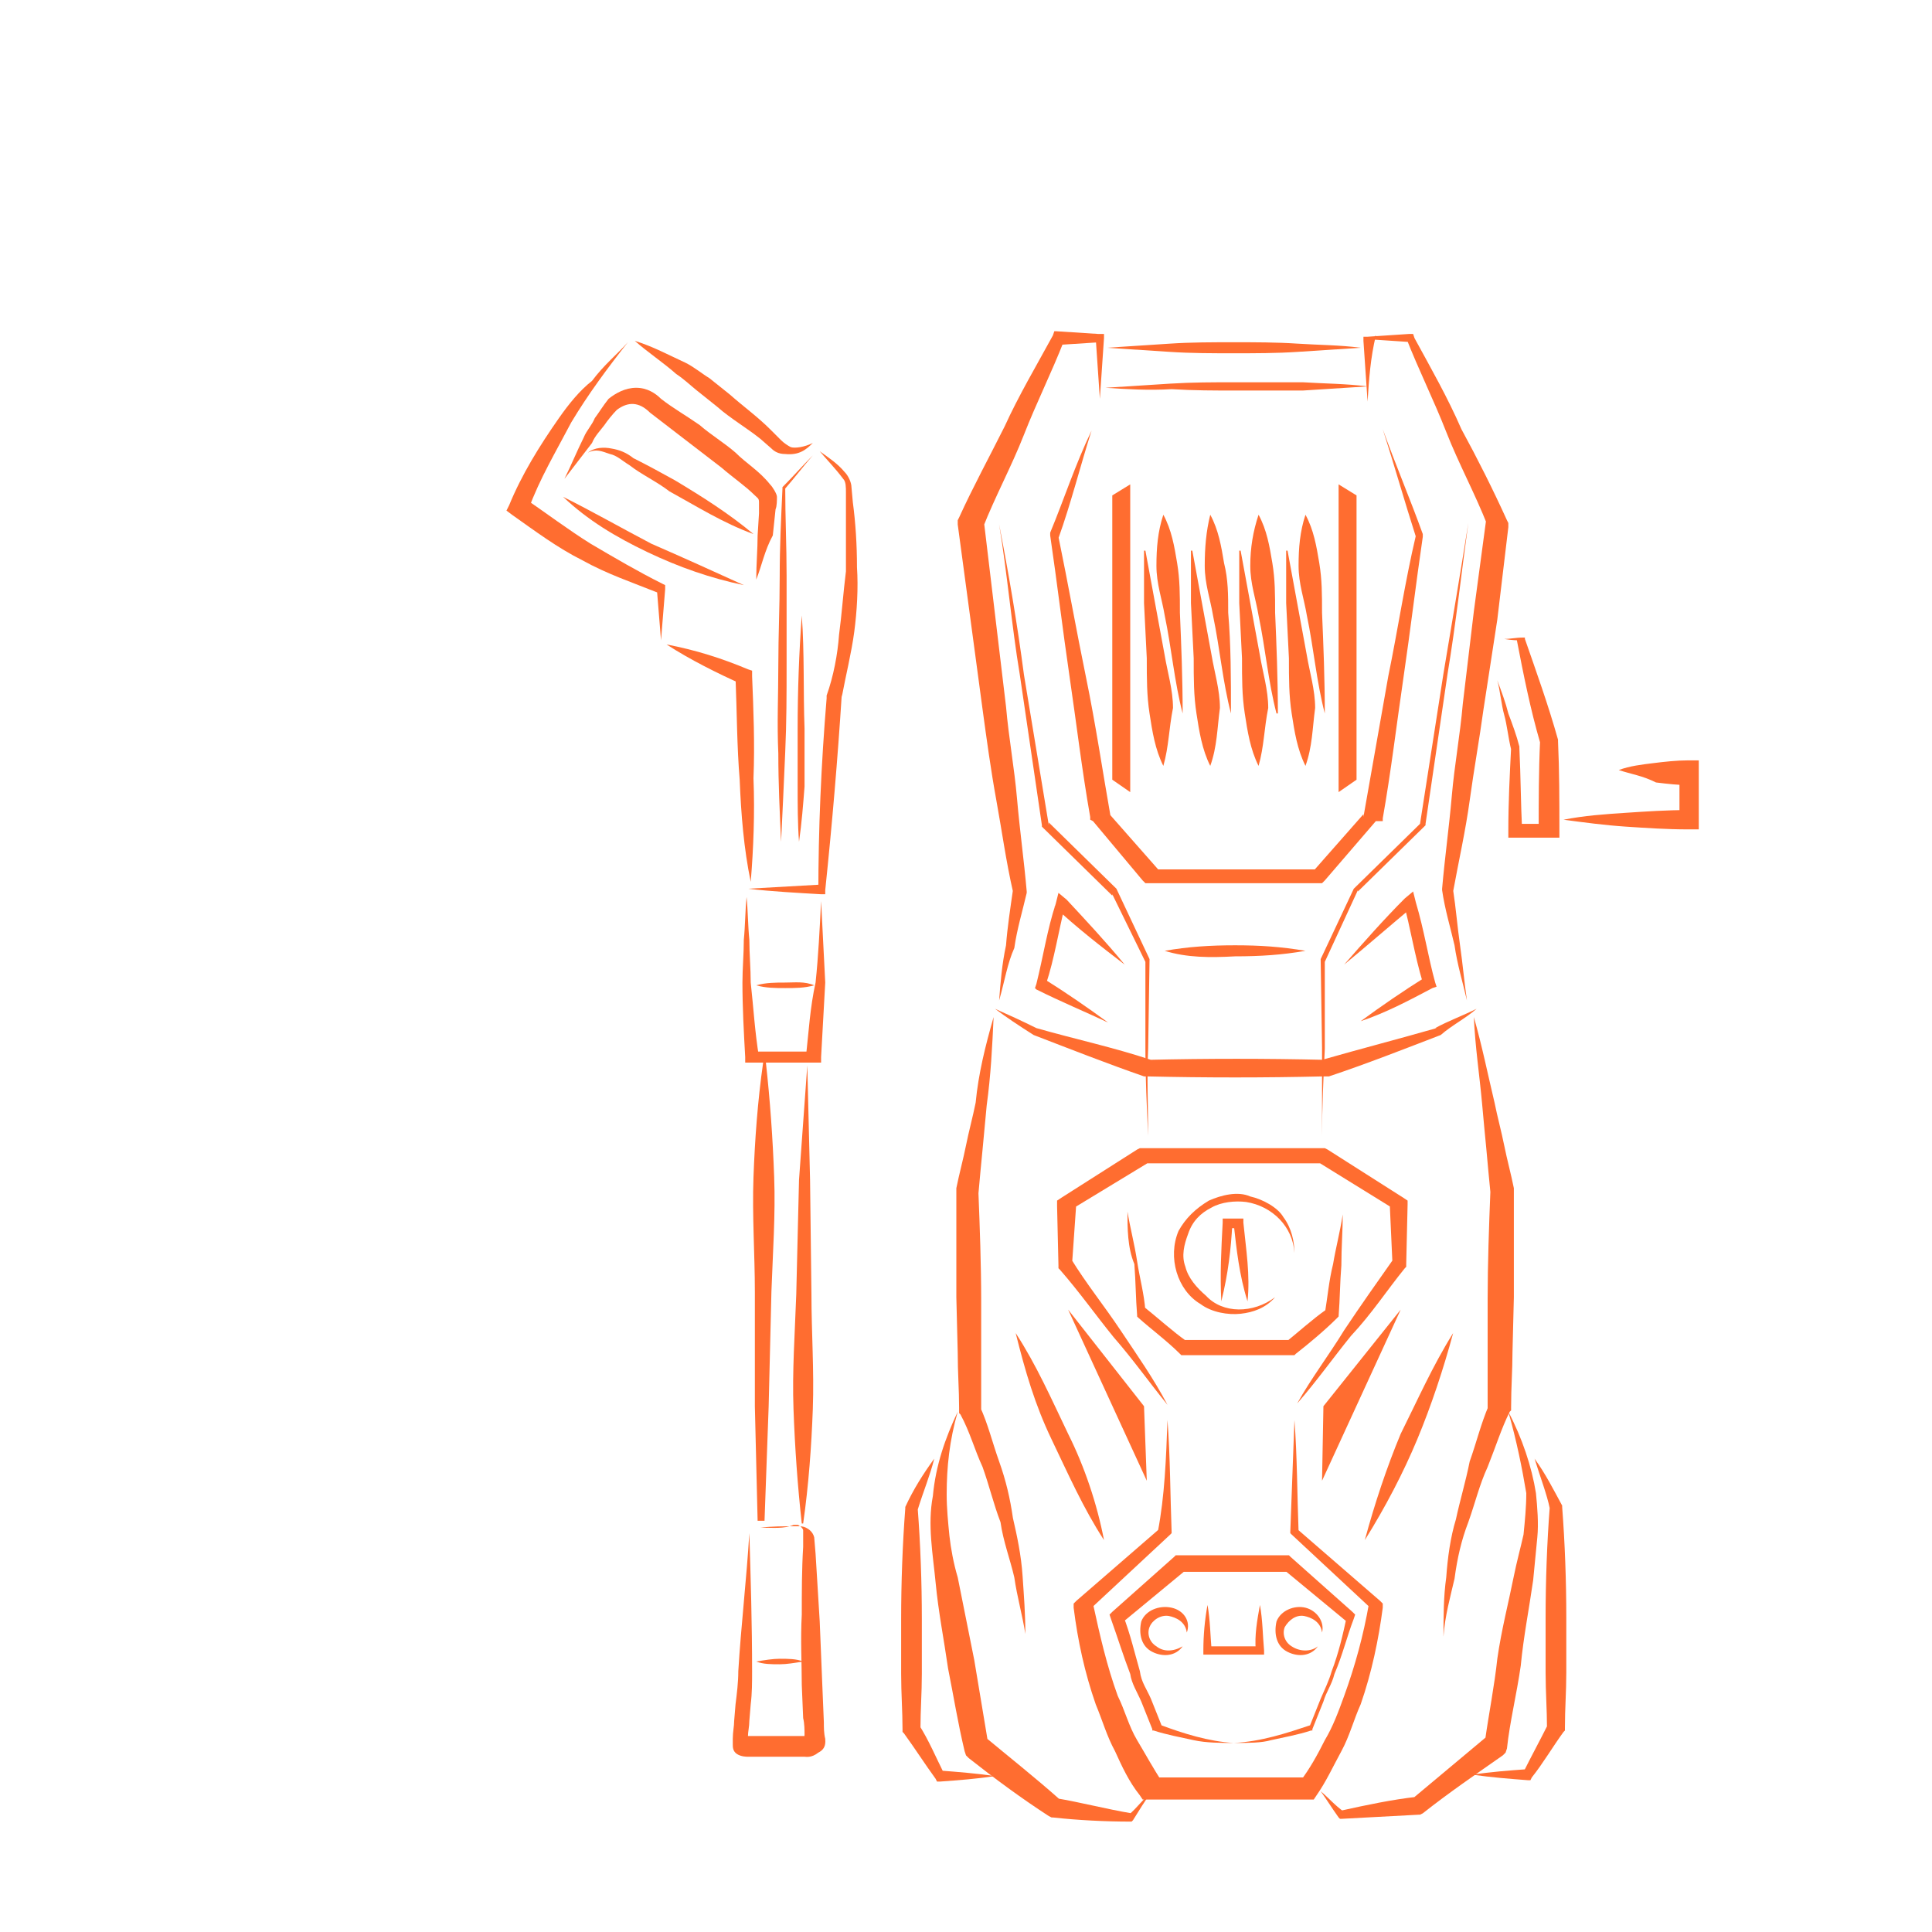 <?xml version="1.0" encoding="utf-8"?>
<!-- Generator: Adobe Illustrator 23.0.3, SVG Export Plug-In . SVG Version: 6.00 Build 0)  -->
<svg version="1.1" id="Layer_1" xmlns="http://www.w3.org/2000/svg" xmlns:xlink="http://www.w3.org/1999/xlink" x="0px" y="0px"
	 width="140px" height="140px" viewBox="0 0 140 140" style="enable-background:new 0 0 140 140;" xml:space="preserve">
<style type="text/css">
	.st0{opacity:0.8;}
	.st1{fill:#000703;}
	.st2{fill:none;stroke:#000703;stroke-width:1.558;stroke-miterlimit:10;}
	.st3{fill:#FF6D30;}
</style>
<g>
	<g>
		<g>
			<path class="st3" d="M54.6,38.7c-2.2-0.8-4.1-2-6.1-3.1c-0.9-0.7-2-1.2-2.9-1.9c-0.5-0.3-0.9-0.7-1.4-0.8c-0.6-0.2-1-0.4-1.6-0.1
				c0.5-0.4,1.2-0.4,1.7-0.3c0.6,0.1,1.1,0.3,1.6,0.7c1,0.5,2.1,1.1,3,1.6C50.9,36,52.8,37.2,54.6,38.7z"/>
		</g>
		<g>
			<path class="st3" d="M54.8,42c0-1.1,0.1-2.2,0.1-3.2l0.1-1.6c0-0.3,0-0.5,0-0.8s-0.1-0.3-0.3-0.5c-0.7-0.7-1.6-1.3-2.4-2l-2.6-2
				l-2.6-2c-0.8-0.8-1.6-0.8-2.4-0.2c-0.3,0.3-0.7,0.8-0.9,1.1c-0.3,0.4-0.7,0.8-0.9,1.3l-2,2.6c0.5-1,0.9-2,1.4-3
				c0.2-0.5,0.6-0.9,0.8-1.4c0.3-0.4,0.6-0.9,1-1.4c0.5-0.4,1.2-0.8,2-0.8s1.4,0.4,1.8,0.8c0.9,0.7,1.8,1.2,2.8,1.9
				c0.8,0.7,1.8,1.3,2.6,2c0.8,0.8,1.7,1.3,2.5,2.3c0.2,0.2,0.5,0.7,0.5,0.9c0,0.2,0,0.7-0.1,0.9l-0.2,1.9
				C55.4,39.9,55.2,41,54.8,42z"/>
		</g>
		<g>
			<path class="st3" d="M53.9,42.4c-2.4-0.5-4.7-1.3-7-2.4c-2.3-1.1-4.3-2.3-6.1-4c2.2,1.1,4.3,2.3,6.4,3.4
				C49.5,40.4,51.7,41.4,53.9,42.4z"/>
		</g>
		<g>
			<path class="st3" d="M58.9,32.1c-0.5,0.5-1,0.9-2,0.8c-0.5,0-0.8-0.2-1-0.4l-0.8-0.7c-1-0.8-2.2-1.5-3.1-2.3l-1.5-1.2
				c-0.5-0.4-0.9-0.8-1.5-1.2c-0.9-0.8-2.1-1.6-3-2.4c1.3,0.4,2.4,1,3.7,1.6c0.6,0.3,1.2,0.8,1.7,1.1l1.5,1.2c0.9,0.8,2,1.6,2.9,2.5
				l0.8,0.8c0.2,0.2,0.5,0.4,0.7,0.5C57.6,32.5,58.3,32.4,58.9,32.1z"/>
		</g>
		<g>
			<path class="st3" d="M45.5,24.8c-1.5,1.9-2.9,3.8-4.1,5.8c-1.1,2.1-2.3,4.1-3.1,6.3L38,36.1c1.6,1.1,3.2,2.3,4.8,3.3
				c1.7,1,3.4,2,5.2,2.9l0.2,0.1v0.3c-0.1,1.2-0.2,2.4-0.3,3.7c-0.1-1.2-0.2-2.4-0.3-3.7l0.2,0.3c-2-0.8-3.8-1.4-5.6-2.4
				c-1.8-0.9-3.4-2.1-5.1-3.3L36.7,37l0.2-0.4c0.9-2.2,2.2-4.3,3.6-6.3c0.7-1,1.5-2,2.4-2.7C43.8,26.4,44.7,25.7,45.5,24.8z"/>
		</g>
		<g>
			<path class="st3" d="M56.6,61c-0.1-2.2-0.2-4.2-0.2-6.4c-0.1-2.2,0-4.2,0-6.4c0-2.2,0.1-4.2,0.1-6.4s0.1-4.2,0.2-6.4v-0.1l0,0
				c0.8-0.8,1.4-1.5,2.2-2.3c-0.7,0.8-1.3,1.6-2,2.4v-0.1c0,2.2,0.1,4.2,0.1,6.4s0,4.2,0,6.4c0,2.2,0,4.2-0.1,6.4
				C56.8,56.9,56.7,58.9,56.6,61z"/>
		</g>
		<g>
			<path class="st3" d="M59.4,32.7c0.7,0.5,1.3,0.9,1.8,1.5c0.3,0.3,0.5,0.8,0.5,1.1l0.1,1.1c0.2,1.5,0.3,3.1,0.3,4.7
				c0.1,1.5,0,3.2-0.2,4.7c-0.2,1.5-0.6,3.1-0.9,4.7v-0.2c-0.3,4.7-0.7,9.4-1.2,14.2v0.3h-0.3c-1.7-0.1-3.6-0.2-5.3-0.4
				c1.7-0.1,3.6-0.2,5.3-0.3l-0.2,0.7c0-4.7,0.2-9.4,0.6-14.2v-0.1v-0.1c0.5-1.4,0.8-3,0.9-4.4c0.2-1.5,0.3-3,0.5-4.6
				c0-1.5,0-3.1,0-4.6v-1.1c0-0.4,0-0.8-0.2-1C60.5,33.9,59.9,33.3,59.4,32.7z"/>
		</g>
		<g>
			<path class="st3" d="M54.4,63.9c-0.5-2.4-0.7-4.9-0.8-7.4c-0.2-2.4-0.2-4.9-0.3-7.4l0.5,0.5c-1.8-0.8-3.8-1.8-5.5-2.9
				c2.1,0.4,4,1,5.9,1.8l0.3,0.1v0.4c0.1,2.4,0.2,4.9,0.1,7.4C54.7,58.9,54.6,61.5,54.4,63.9z"/>
		</g>
		<g>
			<path class="st3" d="M57.9,61c-0.1-1.3-0.1-2.7-0.1-4.1v-4.1c0-2.7,0.1-5.5,0.3-8.2c0.2,2.7,0.1,5.5,0.2,8.2L58.3,57
				C58.2,58.3,58.1,59.6,57.9,61z"/>
		</g>
		<g>
			<path class="st3" d="M59.5,65.3c0.1,2,0.2,4,0.3,5.9l0,0c-0.1,1.8-0.2,3.6-0.3,5.4v0.4h-0.5c-1.5,0-3,0-4.4,0h-0.6v-0.4
				c-0.1-1.8-0.2-3.6-0.2-5.4l0,0c0-1,0.1-2.1,0.1-3.1c0.1-1,0.1-2.1,0.2-3.1c0.1,1,0.1,2.1,0.2,3.1c0,1,0.1,2.1,0.1,3.1l0,0
				c0.2,1.8,0.3,3.6,0.6,5.4l-0.5-0.4c1.5,0,3,0,4.4,0l-0.5,0.4c0.2-1.8,0.3-3.6,0.7-5.4l0,0C59.3,69.3,59.4,67.3,59.5,65.3z"/>
		</g>
		<g>
			<path class="st3" d="M54.9,110.2l-0.2-8.3v-8.3c0-2.7-0.2-5.5-0.1-8.3c0.1-2.7,0.3-5.5,0.7-8.3c0,0,0-0.1,0.1-0.1
				c0,0,0.1,0,0.1,0.1c0.3,2.7,0.5,5.5,0.6,8.3c0.1,2.7-0.1,5.5-0.2,8.3l-0.2,8.3l-0.3,8.3C55.1,110.2,55.1,110.2,54.9,110.2
				L54.9,110.2z"/>
		</g>
		<g>
			<path class="st3" d="M58.5,77.2l0.2,8.3l0.1,8.3c0,2.7,0.2,5.5,0.1,8.3c-0.1,2.7-0.3,5.5-0.7,8.3h-0.1c-0.3-2.7-0.5-5.5-0.6-8.3
				c-0.1-2.7,0.1-5.5,0.2-8.3l0.2-8.3L58.5,77.2L58.5,77.2z"/>
		</g>
		<g>
			<path class="st3" d="M59,71.4c-0.7,0.2-1.4,0.2-2.1,0.2s-1.4,0-2.1-0.2c0.7-0.2,1.4-0.2,2.1-0.2S58.3,71.1,59,71.4z"/>
		</g>
		<g>
			<path class="st3" d="M55.1,110.7c0.8-0.1,1.7-0.1,2.5-0.1h0.3c0.1,0,0.3,0,0.5,0.1c0.2,0.1,0.5,0.3,0.6,0.7l0.1,1.2
				c0.1,1.6,0.2,3.3,0.3,4.9l0.2,4.9l0.1,2.4c0,0.4,0,0.8,0.1,1.2c0,0.2,0.1,0.7-0.5,1c-0.5,0.4-0.9,0.3-1,0.3h-2.5h-1.3h-0.3
				c-0.1,0-0.5,0-0.8-0.2c-0.3-0.2-0.3-0.5-0.3-0.7c0-0.2,0-0.3,0-0.4c0-0.5,0.1-0.9,0.1-1.3l0.1-1.2c0.1-0.8,0.2-1.6,0.2-2.4
				c0.2-3.3,0.6-6.7,0.8-10c0.1,3.3,0.2,6.6,0.2,10c0,0.8,0,1.6-0.1,2.4l-0.1,1.2c0,0.4-0.1,0.8-0.1,1.1c0,0.2,0.1,0.3-0.1,0.1
				c-0.1-0.1-0.2-0.1-0.1-0.1h0.3h1.3h2.5c0.3,0,0.3,0,0.2,0c-0.1,0.1,0,0.1,0-0.1c0-0.3,0-0.8-0.1-1.2l-0.1-2.4
				c0-1.6-0.1-3.3,0-5.1c0-1.6,0-3.3,0.1-4.9v-1.2c0-0.1-0.1-0.2-0.2-0.3c-0.1,0-0.1-0.1-0.2-0.1h-0.3
				C56.8,110.8,56,110.7,55.1,110.7z"/>
		</g>
		<g>
			<path class="st3" d="M58.2,120.4c-0.6,0.1-1.2,0.2-1.7,0.2c-0.6,0-1.2,0-1.7-0.2c0.6-0.1,1.2-0.2,1.7-0.2
				C57.1,120.2,57.7,120.2,58.2,120.4z"/>
		</g>
	</g>
	<g>
		<g>
			<path class="st3" d="M97.4,69.9c1.4-1.6,2.9-3.3,4.4-4.8l0.6-0.5l0.2,0.8c0.6,2,0.9,4,1.4,5.8l0.1,0.3l-0.3,0.1
				c-1.7,0.9-3.4,1.8-5.2,2.4c1.5-1.1,3.1-2.2,4.7-3.2l-0.2,0.4c-0.6-2-0.9-4-1.4-5.8l0.8,0.2C100.7,67.1,99.1,68.5,97.4,69.9z"/>
		</g>
		<g>
			<path class="st3" d="M106.8,73.7c0.6,2.1,1,4.1,1.5,6.2c0.2,1,0.5,2.1,0.7,3.1s0.5,2.1,0.7,3.1l0,0v0.1c0,2.5,0,5.3,0,7.8l-0.1,4
				c0,1.3-0.1,2.5-0.1,4v0.2l-0.1,0.1c-0.6,1.2-1,2.5-1.6,4c-0.6,1.3-0.9,2.6-1.4,4c-0.5,1.3-0.8,2.6-1,4.1
				c-0.3,1.3-0.7,2.7-0.8,4.2c0-1.4,0-2.9,0.2-4.3c0.1-1.4,0.3-2.9,0.7-4.2c0.3-1.4,0.7-2.7,1-4.2c0.5-1.4,0.8-2.7,1.4-4.1l-0.1,0.3
				c0-1.3,0-2.5,0-4v-4c0-2.5,0.1-5.3,0.2-7.8v0.1c-0.1-1-0.2-2.1-0.3-3.2c-0.1-1-0.2-2.1-0.3-3.2C107.2,77.8,106.9,75.9,106.8,73.7
				z"/>
		</g>
		<g>
			<g>
				<path class="st3" d="M72,73.7c-0.1,2.2-0.2,4.2-0.5,6.4c-0.1,1-0.2,2.2-0.3,3.2c-0.1,1-0.2,2.1-0.3,3.2v-0.1
					c0.1,2.5,0.2,5.3,0.2,7.8v4c0,1.3,0,2.5,0,4l-0.1-0.3c0.6,1.3,0.9,2.6,1.4,4s0.8,2.7,1,4.1c0.3,1.3,0.6,2.7,0.7,4.2
					s0.2,2.7,0.2,4.2c-0.2-1.3-0.6-2.7-0.8-4.1c-0.3-1.3-0.8-2.6-1-4c-0.5-1.3-0.8-2.6-1.3-4c-0.6-1.3-0.9-2.5-1.6-3.8l-0.1-0.1V102
					c0-1.3-0.1-2.5-0.1-4l-0.1-4c0-2.5,0-5.3,0-7.8v-0.1l0,0c0.2-1,0.5-2.1,0.7-3.1c0.2-1,0.5-2.1,0.7-3.1
					C70.9,77.8,71.4,75.8,72,73.7z"/>
			</g>
		</g>
		<g>
			<path class="st3" d="M109.3,102.3c1,1.9,1.7,4,2,5.9c0.1,1,0.2,2.2,0.1,3.2c-0.1,1-0.2,2.1-0.3,3.1c-0.3,2.1-0.7,4.1-0.9,6.2
				c-0.3,2.1-0.8,4.1-1,6l-0.1,0.3l-0.2,0.2c-2,1.4-3.9,2.7-5.8,4.2l-0.2,0.1h-0.1c-1.8,0.1-3.8,0.2-5.6,0.3h-0.1l-0.1-0.1
				c-0.5-0.7-0.8-1.2-1.3-1.9c0.6,0.5,1,1,1.7,1.5l-0.2-0.1c1.8-0.4,3.7-0.8,5.5-1l-0.3,0.1c1.8-1.5,3.7-3.1,5.5-4.6l-0.3,0.5
				c0.3-2.1,0.7-4.1,0.9-6c0.3-2.1,0.8-4,1.2-6c0.2-1,0.5-2.1,0.7-3c0.1-1,0.2-2,0.2-3C110.3,106.4,109.9,104.4,109.3,102.3z"/>
		</g>
		<g>
			<path class="st3" d="M111.2,105.7c0.8,1.1,1.4,2.3,2,3.4l0,0v0.1c0.2,2.6,0.3,5.4,0.3,8c0,1.3,0,2.6,0,4s-0.1,2.6-0.1,4v0.2
				l-0.1,0.1c-0.8,1.1-1.5,2.3-2.3,3.3l-0.1,0.2h-0.2c-1.3-0.1-2.6-0.2-4-0.4c1.3-0.2,2.6-0.3,4-0.4l-0.3,0.2
				c0.6-1.2,1.2-2.3,1.8-3.5l-0.1,0.3c0-1.3-0.1-2.6-0.1-4s0-2.6,0-4c0-2.6,0.1-5.4,0.3-8v0.1C112.1,108.3,111.6,107,111.2,105.7z"
				/>
		</g>
		<g>
			<path class="st3" d="M105.3,96.6c-0.7,2.6-1.6,5.3-2.6,7.7s-2.3,4.9-3.8,7.3c0.7-2.6,1.6-5.3,2.6-7.7
				C102.7,101.5,103.8,99,105.3,96.6z"/>
		</g>
		<polyline class="st3" points="95.8,107.3 95.9,101.9 101.5,94.9 		"/>
		<g>
			<path class="st3" d="M92.4,94c-0.7,0.8-1.6,1.1-2.5,1.2c-0.9,0.1-2.1-0.1-2.9-0.7c-1.7-1-2.4-3.4-1.6-5.3
				c0.5-0.9,1.2-1.6,2.2-2.2c0.9-0.4,2.1-0.7,3-0.3c0.9,0.2,2,0.8,2.4,1.5c0.6,0.8,0.8,1.8,0.8,2.6c-0.1-1.9-1.6-3.4-3.5-3.7
				c-0.8-0.1-1.8,0-2.5,0.4c-0.8,0.4-1.4,1-1.7,1.9c-0.3,0.8-0.5,1.6-0.2,2.4c0.2,0.8,0.8,1.5,1.5,2.1C88.6,95.2,90.8,95.2,92.4,94z
				"/>
		</g>
		<g>
			<path class="st3" d="M88.5,94.3c-0.1-2,0-3.8,0.1-5.7v-0.3H89h0.8h0.3v0.3c0.2,2,0.5,3.8,0.3,5.7c-0.6-1.9-0.8-3.8-1-5.6l0.3,0.3
				H89l0.3-0.3C89.2,90.5,89,92.3,88.5,94.3z"/>
		</g>
		<g>
			<path class="st3" d="M72.1,73.1c0.9,0.4,2,0.9,3,1.4l0,0c2.8,0.8,5.6,1.4,8.3,2.3h-0.2c4.3-0.1,8.5-0.1,12.8,0h-0.2
				c2.8-0.8,5.5-1.5,8.3-2.3h-0.1c0.9-0.5,2-0.9,3-1.4c-0.8,0.7-1.8,1.2-2.6,1.9l0,0l0,0c-2.6,1-5.4,2.1-8.1,3H96h-0.1
				c-4.3,0.1-8.5,0.1-12.8,0H83h-0.1c-2.6-0.9-5.4-2-8-3l0,0l0,0C73.8,74.3,72.9,73.7,72.1,73.1z"/>
		</g>
		<g>
			<path class="st3" d="M81.5,69.9c-1.7-1.3-3.5-2.7-5.1-4.2l0.8-0.2c-0.5,2-0.8,4-1.4,5.8l-0.2-0.4c1.6,1,3.2,2.1,4.7,3.2
				c-1.7-0.8-3.4-1.5-5.2-2.4L75,71.6l0.1-0.3c0.5-2,0.8-4,1.4-5.8l0.2-0.8l0.6,0.5C78.6,66.6,80.1,68.2,81.5,69.9z"/>
		</g>
		<g>
			<path class="st3" d="M84.4,68.9c1.7-0.3,3.3-0.4,5.1-0.4s3.3,0.1,5.1,0.4c-1.7,0.3-3.3,0.4-5.1,0.4C87.7,69.4,86,69.4,84.4,68.9z
				"/>
		</g>
		<g>
			<path class="st3" d="M80.2,25.2c1.5-0.1,3.1-0.2,4.6-0.3c1.5-0.1,3.1-0.1,4.6-0.1s3.1,0,4.6,0.1c1.5,0.1,3.1,0.1,4.6,0.3
				c-1.5,0.1-3.1,0.2-4.6,0.3s-3.1,0.1-4.6,0.1s-3.1,0-4.6-0.1C83.2,25.4,81.7,25.3,80.2,25.2z"/>
		</g>
		<g>
			<path class="st3" d="M99.1,29.1c-0.1-1.4-0.2-3-0.3-4.4v-0.3h0.3l3-0.2h0.3l0.1,0.3c1.2,2.2,2.4,4.3,3.4,6.6
				c1.2,2.2,2.3,4.4,3.3,6.6l0.1,0.2v0.3l-0.8,6.7l-1,6.5c-0.3,2.2-0.7,4.4-1,6.6c-0.3,2.2-0.8,4.4-1.2,6.6v-0.1
				c0.2,1.3,0.3,2.6,0.5,4s0.3,2.6,0.5,4c-0.3-1.3-0.7-2.6-0.9-4c-0.3-1.3-0.7-2.6-0.9-4l0,0v-0.1c0.2-2.3,0.5-4.4,0.7-6.7
				c0.2-2.3,0.6-4.4,0.8-6.7l0.8-6.7l0.9-6.7l0.1,0.5c-0.9-2.3-2.1-4.5-3-6.8c-0.9-2.3-2-4.5-2.9-6.8l0.5,0.3l-3-0.2l0.3-0.3
				C99.3,26,99.2,27.5,99.1,29.1z"/>
		</g>
		<g>
			<path class="st3" d="M79.1,31.2c-0.8,2.5-1.5,5.3-2.4,7.8v-0.1c0.7,3.4,1.3,6.8,2,10.2c0.7,3.4,1.2,6.8,1.8,10.2l-0.1-0.3
				l3.7,4.2l-0.6-0.2h6.1v1.4l0,0v-1.4h6.1l-0.6,0.2l3.7-4.2v0.2c0.6-3.4,1.2-6.8,1.8-10.2c0.7-3.4,1.2-6.8,2-10.2v0.1
				c-0.8-2.5-1.6-5.3-2.4-7.8c0.9,2.5,2,5.1,2.9,7.6v0.1v0.1c-0.5,3.4-0.9,6.8-1.4,10.2c-0.5,3.4-0.9,6.8-1.5,10.2v0.2h-0.5L96,63.8
				L95.8,64h-0.3h-6.1v-1.4l0,0V64h-6.1h-0.3l-0.2-0.2l-3.6-4.3L79,59.4v-0.2c-0.6-3.4-1-6.8-1.5-10.2c-0.5-3.4-0.9-6.8-1.4-10.2
				v-0.1v-0.1C77.1,36.2,77.9,33.7,79.1,31.2z"/>
		</g>
		<g>
			<path class="st3" d="M72.4,72.5c0.1-1.3,0.2-2.6,0.5-4c0.1-1.3,0.3-2.6,0.5-4v0.1c-0.5-2.2-0.8-4.4-1.2-6.6s-0.7-4.4-1-6.6
				l-0.9-6.7L69.4,38v-0.3l0.1-0.2c1-2.2,2.2-4.4,3.3-6.6c1-2.2,2.3-4.4,3.5-6.6l0.1-0.3h0.1l3.1,0.2H80v0.3c-0.1,1.4-0.2,3-0.3,4.4
				c-0.1-1.4-0.2-3-0.3-4.4l0.3,0.3L76.6,25l0.5-0.3c-0.9,2.3-2,4.5-2.9,6.8s-2.1,4.5-3,6.8l0.1-0.5l0.8,6.7l0.8,6.7
				c0.2,2.3,0.6,4.4,0.8,6.7c0.2,2.3,0.5,4.4,0.7,6.7v0.1l0,0c-0.3,1.3-0.7,2.6-0.9,4C73,69.8,72.8,71.1,72.4,72.5z"/>
		</g>
		<g>
			<path class="st3" d="M69.4,102.3c-0.6,2.1-0.8,4-0.8,6c0,1,0.1,2,0.2,3c0.1,0.9,0.3,2,0.6,3l1.2,6l1,6l-0.3-0.5
				c1.8,1.5,3.7,3,5.5,4.6l-0.3-0.1c1.8,0.3,3.7,0.8,5.5,1.1l-0.2,0.1c0.6-0.5,1-1.1,1.6-1.6c-0.5,0.7-0.8,1.2-1.3,2L82,132h-0.1
				c-1.8,0-3.8-0.1-5.6-0.3h-0.1l-0.2-0.1c-2-1.3-3.9-2.7-5.8-4.2l-0.2-0.2l-0.1-0.3c-0.5-2.1-0.8-4-1.2-6c-0.3-2.1-0.7-4.1-0.9-6.2
				c-0.2-2.1-0.6-4.2-0.2-6.3C67.8,106.2,68.5,104.2,69.4,102.3z"/>
		</g>
		<g>
			<path class="st3" d="M67.7,105.7c-0.3,1.2-0.8,2.4-1.2,3.7v-0.1c0.2,2.6,0.3,5.4,0.3,8c0,1.3,0,2.6,0,4s-0.1,2.6-0.1,4l-0.1-0.3
				c0.7,1.1,1.2,2.3,1.8,3.5l-0.3-0.2c1.3,0.1,2.6,0.2,4,0.4c-1.3,0.2-2.6,0.3-4,0.4h-0.2l-0.1-0.2c-0.8-1.1-1.5-2.2-2.3-3.3
				l-0.1-0.1v-0.2c0-1.3-0.1-2.6-0.1-4s0-2.6,0-4c0-2.6,0.1-5.4,0.3-8v-0.1l0,0C66.2,107.9,66.9,106.8,67.7,105.7z"/>
		</g>
		<g>
			<path class="st3" d="M73.6,96.6c1.5,2.3,2.6,4.8,3.8,7.3c1.2,2.4,2.1,5.1,2.6,7.7c-1.5-2.3-2.6-4.8-3.8-7.3S74.3,99.4,73.6,96.6z
				"/>
		</g>
		<polyline class="st3" points="83.1,107.3 82.9,101.9 77.4,94.9 		"/>
		<g>
			<path class="st3" d="M84.6,101.8c-1.3-1.6-2.5-3.3-3.9-4.9c-1.3-1.6-2.5-3.3-3.9-4.9l-0.1-0.1v-0.2l-0.1-4.3V87l0.3-0.2l5.5-3.5
				l0.2-0.1h0.2c4.3,0,8.7,0,13,0h0.2l0.2,0.1l5.5,3.5l0.3,0.2v0.3l-0.1,4.3v0.2l-0.1,0.1c-1.3,1.6-2.4,3.3-3.9,4.9
				c-1.3,1.6-2.5,3.3-3.9,4.9c1-1.8,2.3-3.5,3.4-5.3c1.2-1.8,2.4-3.5,3.6-5.2l-0.1,0.3l-0.2-4.4l0.3,0.5l-5.5-3.4l0.5,0.1
				c-4.3,0-8.7,0-13,0l0.3-0.1l-5.6,3.4l0.3-0.5l-0.3,4.3l-0.1-0.2c1.1,1.8,2.4,3.4,3.6,5.2S83.6,99.9,84.6,101.8z"/>
		</g>
		<g>
			<path class="st3" d="M89.4,126.3c-0.9,0-2,0-2.9-0.2c-0.9-0.2-2-0.4-2.9-0.7h-0.1v-0.1l-0.8-2c-0.3-0.7-0.7-1.3-0.8-2
				c-0.5-1.3-0.9-2.6-1.4-4l-0.1-0.3l0.2-0.2l4.5-4l0.1-0.1h0.2c2.5,0,5.3,0,7.8,0h0.2l0.1,0.1l4.5,4l0.2,0.2l-0.1,0.3
				c-0.5,1.3-0.8,2.6-1.4,4c-0.2,0.8-0.6,1.3-0.8,2l-0.8,2v0.1H95c-0.9,0.3-2,0.5-2.9,0.7C91.4,126.3,90.5,126.3,89.4,126.3
				c2-0.1,3.8-0.7,5.6-1.3l-0.1,0.1l0.8-2c0.3-0.7,0.6-1.3,0.8-2c0.5-1.3,0.8-2.6,1.1-4l0.1,0.5l-4.6-3.8l0.3,0.1
				c-2.5,0-5.3,0-7.8,0l0.3-0.1l-4.6,3.8l0.1-0.5c0.5,1.3,0.8,2.6,1.2,4c0.1,0.8,0.5,1.3,0.8,2l0.8,2l-0.1-0.1
				C85.7,125.6,87.6,126.2,89.4,126.3z"/>
		</g>
		<g>
			<path class="st3" d="M84.6,102.9c0.2,2.6,0.2,5.5,0.3,8.1v0.1l-0.1,0.1l-5.8,5.4l0.2-0.4c0.5,2.3,1,4.5,1.8,6.7
				c0.5,1,0.8,2.2,1.4,3.2s1.2,2.1,1.8,3l-0.7-0.3c3.8,0,7.5,0,11.4,0l-0.7,0.3c0.7-0.9,1.3-2,1.8-3c0.6-1,1-2.1,1.4-3.2
				c0.8-2.2,1.4-4.4,1.8-6.7l0.2,0.4l-5.8-5.4l-0.1-0.1V111c0.1-2.6,0.2-5.5,0.3-8.1c0.2,2.6,0.2,5.5,0.3,8.1l-0.1-0.2l6,5.2
				l0.2,0.2v0.3c-0.3,2.3-0.8,4.7-1.6,7c-0.5,1.1-0.8,2.3-1.4,3.4c-0.6,1.1-1.1,2.2-1.8,3.2l-0.2,0.3h-0.5c-3.8,0-7.5,0-11.4,0h-0.5
				l-0.2-0.3c-0.8-1-1.3-2.1-1.8-3.2c-0.6-1.1-0.9-2.2-1.4-3.4c-0.8-2.3-1.3-4.6-1.6-7v-0.3l0.2-0.2l6-5.2l-0.1,0.2
				C84.4,108.4,84.5,105.7,84.6,102.9z"/>
		</g>
		<g>
			<path class="st3" d="M80.1,28.1c1.6-0.1,3.1-0.2,4.7-0.3c1.6-0.1,3.1-0.1,4.7-0.1v0.8l0,0v-0.8H92c0.8,0,1.6,0,2.4,0
				c1.6,0.1,3.1,0.1,4.7,0.3c-1.6,0.1-3.1,0.2-4.7,0.3c-0.8,0-1.6,0-2.4,0h-2.4v-0.8l0,0v0.8c-1.6,0-3.1,0-4.7-0.1
				C83.2,28.3,81.6,28.2,80.1,28.1z"/>
		</g>
		<g>
			<path class="st3" d="M95.8,82.3c0-2.2,0-4.2,0-6.4l-0.1-6.4l0,0l0,0l2.4-5.1l0,0l0,0l4.9-4.8l-0.1,0.1l1.7-10.9
				c0.6-3.6,1.2-7.1,1.8-10.9c-0.5,3.6-0.9,7.3-1.5,10.9l-1.6,10.9v0.1l-0.1,0.1l-4.8,4.7v-0.1L96,69.7v-0.1V76
				C95.9,78.1,95.8,80.3,95.8,82.3z"/>
		</g>
		<g>
			<path class="st3" d="M83.2,82.3C83.1,80.1,83,78.2,83,76v-6.4v0.1l-2.4-4.9v0.1L75.6,60l-0.1-0.1v-0.1l-1.6-10.9
				c-0.6-3.6-0.9-7.3-1.5-10.9c0.7,3.6,1.3,7.1,1.8,10.9L76,59.8v-0.2l4.9,4.8l0,0l0,0l2.4,5.1l0,0l0,0L83.2,76
				C83.1,78.1,83.2,80.3,83.2,82.3z"/>
		</g>
		<g>
			<path class="st3" d="M81.7,87.8c0.2,1.2,0.5,2.3,0.7,3.6s0.5,2.3,0.6,3.6l-0.1-0.3c1,0.8,2.1,1.8,3.1,2.5l-0.3-0.1h3.9v1.1l0,0
				v-1.1h3.9L93,97.4c1-0.8,2.1-1.8,3.1-2.5L96,95.2c0.2-1.2,0.3-2.4,0.6-3.6c0.2-1.2,0.5-2.3,0.7-3.6c0,1.2-0.1,2.4-0.1,3.7
				c-0.1,1.2-0.1,2.4-0.2,3.7l0,0l-0.1,0.1c-0.9,0.9-2.1,1.9-3,2.6l-0.1,0.1h-0.2h-3.9v-1.1l0,0v1.1h-3.9h-0.2l-0.1-0.1
				c-0.9-0.9-2.1-1.8-3-2.6l-0.1-0.1v-0.1c-0.1-1.2-0.1-2.4-0.2-3.7C81.7,90.4,81.7,89,81.7,87.8z"/>
		</g>
		<g>
			<path class="st3" d="M95.5,119.3c-0.5,0.7-1.4,0.8-2.2,0.4c-0.8-0.4-1-1.3-0.8-2.2c0.3-0.8,1.3-1.2,2.1-1s1.4,1,1.2,1.8
				c-0.1-0.8-0.8-1.1-1.3-1.2c-0.6-0.1-1.1,0.3-1.4,0.8c-0.2,0.5,0,1.1,0.5,1.4C94.2,119.7,95,119.7,95.5,119.3z"/>
		</g>
		<g>
			<path class="st3" d="M85.7,119.3c-0.5,0.7-1.4,0.8-2.2,0.4c-0.8-0.4-1-1.3-0.8-2.2c0.3-0.8,1.3-1.2,2.2-1c0.9,0.2,1.4,1,1.1,1.8
				c-0.1-0.8-0.8-1.1-1.3-1.2c-0.6-0.1-1.2,0.3-1.4,0.8c-0.2,0.5,0,1.1,0.5,1.4C84.3,119.7,85,119.7,85.7,119.3z"/>
		</g>
		<g>
			<path class="st3" d="M91.3,116.3c0.2,1.1,0.2,2.2,0.3,3.3v0.3h-0.3c-1.3,0-2.4,0-3.8,0h-0.3v-0.3c0-1.1,0.1-2.2,0.3-3.3
				c0.2,1.1,0.2,2.2,0.3,3.3l-0.3-0.3c1.3,0,2.4,0,3.8,0l-0.3,0.3C90.9,118.5,91.1,117.4,91.3,116.3z"/>
		</g>
		<g>
			<path class="st3" d="M109,46.3c0.5,0,0.8-0.1,1.4-0.1h0.1v0.1c0.8,2.3,1.7,4.8,2.4,7.3l0,0v0.1c0.1,2.2,0.1,4.3,0.1,6.5v0.5h-0.6
				h-2.5h-0.6v-0.5c0-2.1,0.1-4,0.2-6v0.1c-0.2-0.8-0.3-1.8-0.5-2.5s-0.3-1.8-0.5-2.5c0.3,0.8,0.6,1.6,0.8,2.4
				c0.3,0.8,0.6,1.6,0.8,2.4l0,0v0.1c0.1,2.1,0.1,4,0.2,6l-0.7-0.5h2.5l-0.6,0.5c0-2.2,0-4.3,0.1-6.5v0.1c-0.7-2.4-1.2-4.9-1.7-7.5
				l0.1,0.1C110,46.4,109.6,46.4,109,46.3z"/>
		</g>
		<g>
			<path class="st3" d="M117.3,55.8c0.8-0.3,1.7-0.4,2.5-0.5c0.8-0.1,1.7-0.2,2.5-0.2h0.8v0.8c0,1.1,0,2.3,0,3.4v0.8h-0.8
				c-1.5,0-3-0.1-4.5-0.2s-3-0.3-4.5-0.5c1.5-0.3,3-0.4,4.5-0.5s3-0.2,4.5-0.2l-0.6,0.8c0-1.1,0-2.3,0-3.4l0.8,0.8
				c-0.8,0-1.7-0.1-2.5-0.2C119,56.2,118.2,56.1,117.3,55.8z"/>
		</g>
		<g>
			<polygon class="st3" points="98.3,56.5 97,57.4 97,35.1 98.3,35.9 			"/>
			<polygon class="st3" points="80.6,35.9 81.9,35.1 81.9,57.4 80.6,56.5 			"/>
			<g>
				<path class="st3" d="M94.6,37.3c0.6,1.1,0.8,2.3,1,3.5c0.2,1.2,0.2,2.3,0.2,3.6c0.1,2.3,0.2,4.8,0.2,7.3H96
					c-0.6-2.3-0.8-4.7-1.3-7.1c-0.2-1.2-0.6-2.3-0.6-3.6S94.2,38.5,94.6,37.3L94.6,37.3z"/>
			</g>
			<g>
				<path class="st3" d="M94.6,55.5c-0.6-1.2-0.8-2.5-1-3.8c-0.2-1.3-0.2-2.5-0.2-4l-0.2-4v-3.8h0.1l0.7,3.8l0.7,3.8
					c0.2,1.2,0.6,2.5,0.6,3.8C95.1,52.8,95.1,54.1,94.6,55.5L94.6,55.5z"/>
			</g>
			<g>
				<path class="st3" d="M91.2,37.3c0.6,1.1,0.8,2.3,1,3.5c0.2,1.2,0.2,2.3,0.2,3.6c0.1,2.3,0.2,4.8,0.2,7.3h-0.1
					c-0.6-2.3-0.8-4.7-1.3-7.1c-0.2-1.2-0.6-2.3-0.6-3.6S90.8,38.5,91.2,37.3L91.2,37.3z"/>
			</g>
			<g>
				<path class="st3" d="M91.2,55.5c-0.6-1.2-0.8-2.5-1-3.8s-0.2-2.5-0.2-4l-0.2-4v-3.8h0.1l0.7,3.8l0.7,3.8
					c0.2,1.2,0.6,2.5,0.6,3.8C91.6,52.8,91.6,54.1,91.2,55.5L91.2,55.5z"/>
			</g>
			<g>
				<path class="st3" d="M87.7,37.3c0.6,1.1,0.8,2.3,1,3.5C89,42,89,43.1,89,44.4c0.2,2.3,0.2,4.8,0.2,7.3l0,0
					c-0.6-2.3-0.8-4.7-1.3-7.1c-0.2-1.2-0.6-2.3-0.6-3.6S87.4,38.5,87.7,37.3L87.7,37.3z"/>
			</g>
			<g>
				<path class="st3" d="M87.7,55.5c-0.6-1.2-0.8-2.5-1-3.8c-0.2-1.3-0.2-2.5-0.2-4l-0.2-4v-3.8h0.1l0.7,3.8l0.7,3.8
					c0.2,1.2,0.6,2.5,0.6,3.8C88.2,52.8,88.2,54.1,87.7,55.5L87.7,55.5z"/>
			</g>
			<g>
				<path class="st3" d="M84.3,37.3c0.6,1.1,0.8,2.3,1,3.5c0.2,1.2,0.2,2.3,0.2,3.6c0.1,2.3,0.2,4.8,0.2,7.3h0
					c-0.6-2.3-0.8-4.7-1.3-7.1c-0.2-1.2-0.6-2.3-0.6-3.6S83.9,38.5,84.3,37.3L84.3,37.3z"/>
			</g>
			<g>
				<path class="st3" d="M84.3,55.5c-0.6-1.2-0.8-2.5-1-3.8c-0.2-1.3-0.2-2.5-0.2-4l-0.2-4v-3.8h0.1l0.7,3.8l0.7,3.8
					c0.2,1.2,0.6,2.5,0.6,3.8C84.7,52.8,84.7,54.1,84.3,55.5L84.3,55.5z"/>
			</g>
		</g>
	</g>
</g>
</svg>
